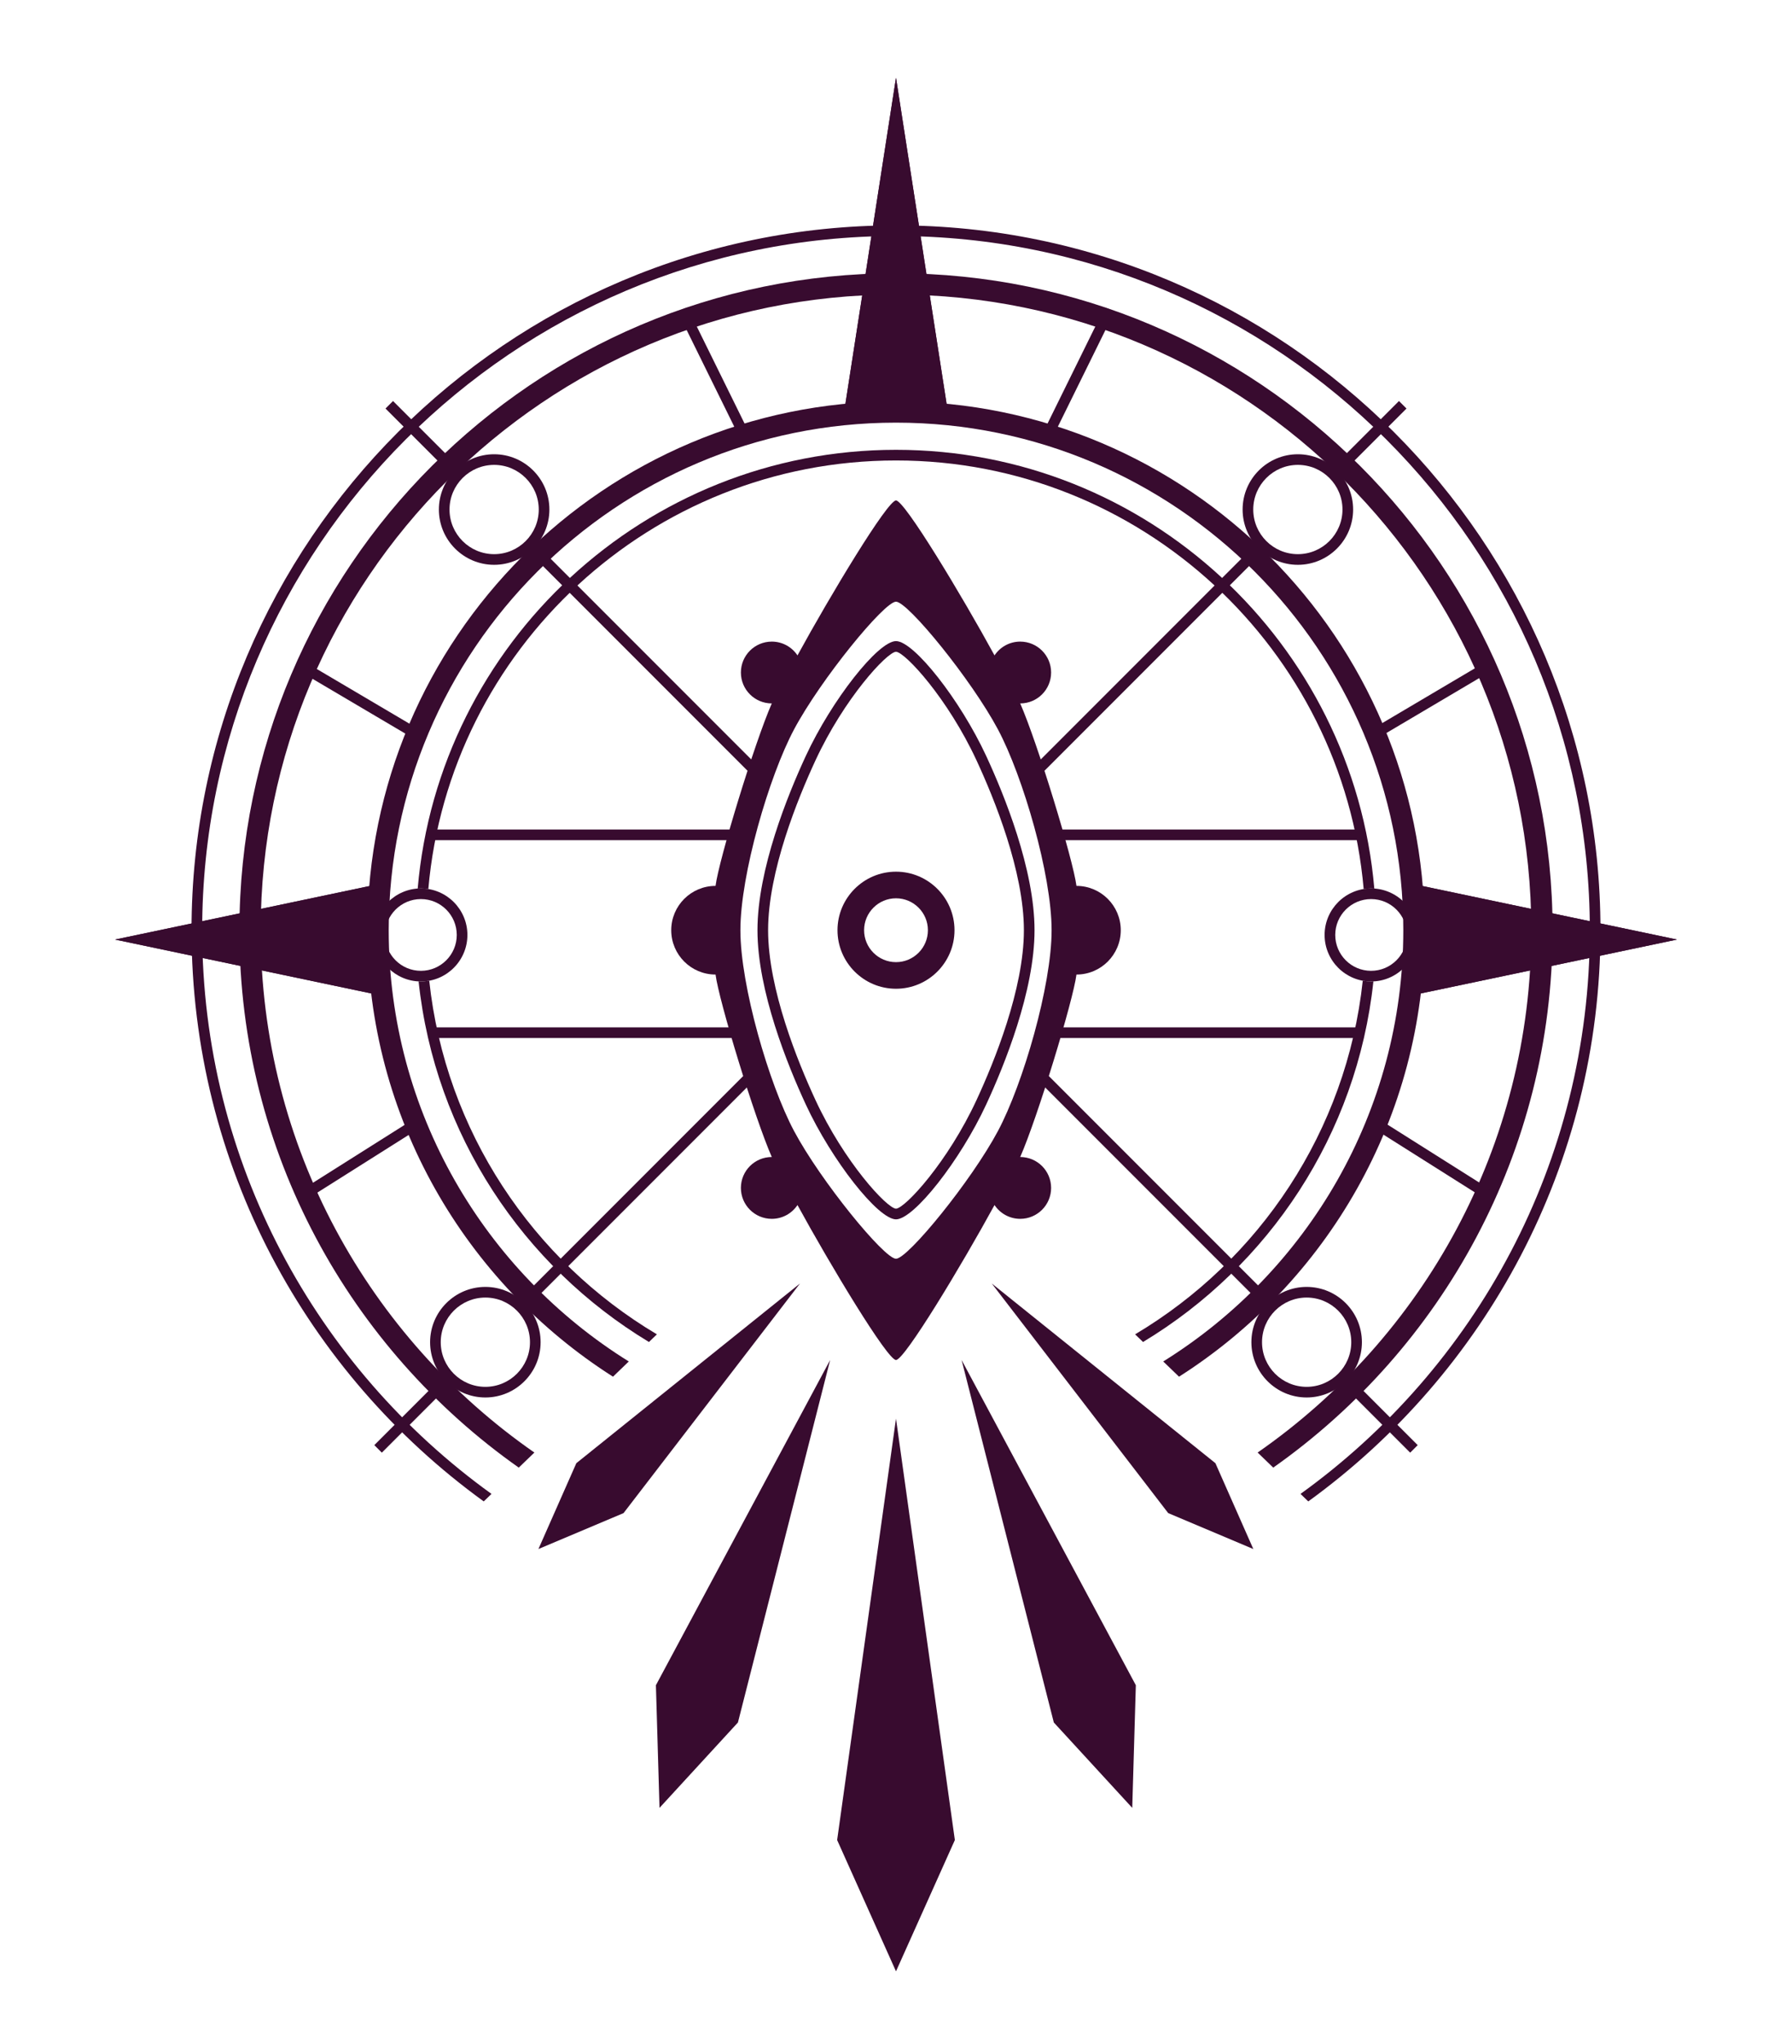 <?xml version="1.0" encoding="utf-8"?>
<!-- Generator: Adobe Illustrator 16.0.0, SVG Export Plug-In . SVG Version: 6.00 Build 0)  -->
<!DOCTYPE svg PUBLIC "-//W3C//DTD SVG 1.1//EN" "http://www.w3.org/Graphics/SVG/1.1/DTD/svg11.dtd">
<svg version="1.1" id="Layer_1" xmlns="http://www.w3.org/2000/svg" xmlns:xlink="http://www.w3.org/1999/xlink" x="0px" y="0px"
	 width="336.828px" height="384px" viewBox="0 0 336.828 384" enable-background="new 0 0 336.828 384" xml:space="preserve">
<g id="outer_eye">
	<polygon fill="#380B2F" points="158.665,77.397 158.665,77.398 178.162,77.398 178.162,77.397 168.413,14.61 	"/>
	<polygon fill="#380B2F" points="264.642,165.875 264.641,165.875 264.641,187.134 264.642,187.134 315.203,176.504 	"/>
	<g>
		<path fill="#380B2F" d="M245.6,262.53c-5.728,0-10.387-4.659-10.387-10.386s4.659-10.386,10.387-10.386
			c5.727,0,10.386,4.659,10.386,10.386C255.985,257.872,251.326,262.53,245.6,262.53z M245.6,243.759
			c-4.624,0-8.387,3.763-8.387,8.386c0,4.625,3.763,8.386,8.387,8.386s8.386-3.763,8.386-8.386
			C253.985,247.521,250.224,243.759,245.6,243.759z"/>
	</g>
	<g>
		<path fill="#380B2F" d="M257.713,184.378c-4.817,0-8.738-3.92-8.738-8.739c0-4.819,3.921-8.74,8.738-8.74
			c4.819,0,8.74,3.921,8.74,8.74C266.453,180.458,262.532,184.378,257.713,184.378z M257.713,168.899
			c-3.716,0-6.738,3.023-6.738,6.74c0,3.716,3.022,6.739,6.738,6.739c3.718,0,6.74-3.023,6.74-6.739
			C264.453,171.922,261.43,168.899,257.713,168.899z"/>
	</g>
	<g>
		<path fill="#380B2F" d="M243.949,106.105c-5.727,0-10.386-4.659-10.386-10.385c0-5.727,4.659-10.386,10.386-10.386
			s10.386,4.659,10.386,10.386C254.335,101.446,249.676,106.105,243.949,106.105z M243.949,87.333c-4.624,0-8.386,3.762-8.386,8.386
			s3.762,8.385,8.386,8.385s8.386-3.762,8.386-8.385C252.335,91.096,248.573,87.333,243.949,87.333z"/>
	</g>
	<polygon fill="#380B2F" points="72.187,165.875 72.188,165.875 72.188,187.134 72.187,187.134 21.625,176.504 	"/>
	<g>
		<path fill="#380B2F" d="M91.229,262.53c-5.728,0-10.387-4.659-10.387-10.386s4.659-10.386,10.387-10.386
			c5.727,0,10.386,4.659,10.386,10.386C101.614,257.872,96.955,262.53,91.229,262.53z M91.229,243.759
			c-4.624,0-8.387,3.763-8.387,8.386c0,4.625,3.763,8.386,8.387,8.386s8.386-3.763,8.386-8.386
			C99.614,247.521,95.853,243.759,91.229,243.759z"/>
	</g>
	<g>
		<path fill="#380B2F" d="M79.115,184.378c-4.819,0-8.74-3.92-8.74-8.739c0-4.819,3.921-8.74,8.74-8.74s8.739,3.921,8.739,8.74
			C87.854,180.458,83.934,184.378,79.115,184.378z M79.115,168.899c-3.717,0-6.74,3.023-6.74,6.74c0,3.716,3.023,6.739,6.74,6.739
			c3.716,0,6.739-3.023,6.739-6.739C85.854,171.922,82.831,168.899,79.115,168.899z"/>
	</g>
	<g>
		<path fill="#380B2F" d="M92.879,106.105c-5.727,0-10.386-4.659-10.386-10.385c0-5.727,4.659-10.386,10.386-10.386
			c5.728,0,10.387,4.659,10.387,10.386C103.265,101.446,98.605,106.105,92.879,106.105z M92.879,87.333
			c-4.624,0-8.386,3.762-8.386,8.386s3.762,8.385,8.386,8.385s8.387-3.762,8.387-8.385C101.265,91.096,97.503,87.333,92.879,87.333z
			"/>
	</g>
	<g>
		<path fill="#380B2F" d="M256.148,184.23c-3.034,28.262-19.461,52.571-42.793,66.437l1.492,1.438
			c23.636-14.239,40.241-39,43.299-67.75c-0.146,0.007-0.287,0.022-0.435,0.022C257.178,184.378,256.656,184.323,256.148,184.23z"/>
		<path fill="#380B2F" d="M80.68,184.23c-0.51,0.092-1.03,0.148-1.565,0.148c-0.146,0-0.289-0.015-0.434-0.022
			c3.057,28.75,19.664,53.51,43.298,67.75l1.493-1.438C100.141,236.802,83.714,212.492,80.68,184.23z"/>
		<path fill="#380B2F" d="M256.318,167.021c0.455-0.074,0.919-0.122,1.395-0.122c0.204,0,0.404,0.017,0.605,0.031
			c-3.979-46.114-42.776-82.427-89.904-82.427c-47.127,0-85.927,36.313-89.904,82.427c0.201-0.014,0.401-0.031,0.605-0.031
			c0.476,0,0.939,0.048,1.394,0.122c3.929-45.053,41.851-80.518,87.905-80.518C214.469,86.503,252.391,121.968,256.318,167.021z"/>
	</g>
	<path fill="#380B2F" d="M90.923,282.053l1.461-1.408C59.473,256.947,38,218.311,38,174.75c0-71.91,58.503-130.414,130.414-130.414
		S298.828,102.84,298.828,174.75c0,43.561-21.473,82.197-54.384,105.895l1.461,1.408c33.249-24.078,54.923-63.205,54.923-107.303
		c0-73.013-59.399-132.414-132.414-132.414C95.401,42.336,36,101.737,36,174.75C36,218.848,57.674,257.975,90.923,282.053z"/>
	<path fill="#380B2F" d="M97.508,275.704l2.936-2.83C69.379,251.29,49,215.357,49,174.75c0-65.845,53.569-119.414,119.414-119.414
		s119.414,53.569,119.414,119.414c0,40.607-20.38,76.54-51.441,98.124l2.935,2.83c31.734-22.354,52.508-59.272,52.508-100.954
		c0-68.051-55.363-123.414-123.414-123.414S45,106.699,45,174.75C45,216.432,65.773,253.35,97.508,275.704z"/>
	<path fill="#380B2F" d="M115.22,258.625l2.967-2.861c-27.066-16.842-45.124-46.855-45.124-81.014
		c0-52.577,42.773-95.352,95.352-95.352s95.353,42.774,95.353,95.352c0,34.158-18.059,64.172-45.124,81.014l2.967,2.861
		c27.725-17.646,46.157-48.646,46.157-83.875c0-54.783-44.569-99.352-99.353-99.352s-99.352,44.569-99.352,99.352
		C69.063,209.979,87.495,240.98,115.22,258.625z"/>
	<polygon fill="#380B2F" points="158.665,77.397 158.665,77.398 178.162,77.398 178.162,77.397 168.413,14.61 	"/>
	<polygon fill="#380B2F" points="264.642,165.875 264.641,165.875 264.641,187.134 264.642,187.134 315.203,176.504 	"/>
	<polygon fill="#380B2F" points="72.187,165.875 72.188,165.875 72.188,187.134 72.187,187.134 21.625,176.504 	"/>
</g>
<g id="lines">
	<g>
		<rect x="197.658" y="155.833" fill="#380B2F" width="58.492" height="2"/>
	</g>
	<g>
		<rect x="197.658" y="193" fill="#380B2F" width="58.492" height="2"/>
	</g>
	<g>
		
			<rect x="255.635" y="216.506" transform="matrix(-0.846 -0.534 0.534 -0.846 379.826 544.909)" fill="#380B2F" width="26.219" height="2.001"/>
	</g>
	<g>
		
			<rect x="268.874" y="119.576" transform="matrix(-0.509 -0.861 0.861 -0.509 294.302 430.179)" fill="#380B2F" width="2" height="23.107"/>
	</g>
	<g>
		<rect x="80.677" y="155.833" fill="#380B2F" width="58.492" height="2"/>
	</g>
	<g>
		<rect x="80.677" y="193" fill="#380B2F" width="58.492" height="2"/>
	</g>
	<g>
		
			<rect x="67.074" y="204.387" transform="matrix(-0.534 -0.846 0.846 -0.534 -79.458 391.2)" fill="#380B2F" width="2.001" height="26.219"/>
	</g>
	<g>
		
			<rect x="55.398" y="130.13" transform="matrix(-0.861 -0.508 0.508 -0.861 57.925 278.086)" fill="#380B2F" width="23.108" height="1.999"/>
	</g>
	<g>
		
			<rect x="121.176" y="68.748" transform="matrix(-0.442 -0.897 0.897 -0.442 130.662 220.773)" fill="#380B2F" width="25.641" height="2"/>
	</g>
	<g>
		
			<rect x="201.827" y="56.92" transform="matrix(-0.897 -0.442 0.442 -0.897 353.986 221.903)" fill="#380B2F" width="2.001" height="25.639"/>
	</g>
	<g>
		<path fill="#380B2F" d="M239.07,244.078l-44.014-44.014l-1.414,1.414l44.002,44.002C238.074,244.969,238.552,244.5,239.07,244.078
			z"/>
		<path fill="#380B2F" d="M253.666,258.674c-0.421,0.52-0.891,0.997-1.401,1.426l12.795,12.795l1.414-1.414L253.666,258.674z"/>
	</g>
	<g>
		<path fill="#380B2F" d="M235.952,102.337l-42.206,42.206l1.414,1.414l42.209-42.209
			C236.854,103.324,236.378,102.852,235.952,102.337z"/>
		<path fill="#380B2F" d="M251.978,89.14l12.391-12.391l-1.414-1.414l-12.388,12.387C251.081,88.148,251.554,88.623,251.978,89.14z"
			/>
	</g>
	<g>
		<path fill="#380B2F" d="M99.184,245.48l44.002-44.002l-1.414-1.414l-44.015,44.014C98.276,244.5,98.754,244.969,99.184,245.48z"/>
		<path fill="#380B2F" d="M83.162,258.674L70.355,271.48l1.414,1.414L84.564,260.1C84.053,259.67,83.583,259.191,83.162,258.674z"/>
	</g>
	<g>
		<path fill="#380B2F" d="M86.261,87.722L73.874,75.334l-1.414,1.414L84.851,89.14C85.275,88.623,85.747,88.148,86.261,87.722z"/>
		<path fill="#380B2F" d="M100.876,102.337c-0.426,0.515-0.9,0.987-1.417,1.411l42.209,42.209l1.414-1.414L100.876,102.337z"/>
	</g>
</g>
<g id="gem">
	<polygon fill="#380B2F" points="157.351,345.669 157.351,345.67 168.413,370.333 179.477,345.67 179.477,345.669 168.413,266.505 	
		"/>
	<polygon fill="#380B2F" points="198.078,323.585 212.819,339.625 213.495,316.585 180.745,255.488 	"/>
	<polygon fill="#380B2F" points="228.453,274.875 186.411,241.113 219.578,284.25 235.578,291 	"/>
	<polygon fill="#380B2F" points="123.962,339.625 138.703,323.585 156.036,255.488 123.286,316.585 	"/>
	<polygon fill="#380B2F" points="108.328,274.875 101.203,291 117.203,284.25 150.37,241.113 	"/>
</g>
<g id="inner_eye">
	<path fill="#380B2F" d="M168.414,120.438c-3.373,0-12.084,11.081-16.946,21.558c-3.396,7.318-9.093,21.305-9.093,32.755
		s5.697,25.437,9.093,32.755c4.862,10.477,13.573,21.559,16.946,21.559s12.084-11.082,16.946-21.559
		c3.396-7.318,9.093-21.305,9.093-32.755s-5.697-25.437-9.093-32.755C180.498,131.519,171.787,120.438,168.414,120.438z
		 M183.546,206.663c-5.392,11.618-13.398,20.31-15.132,20.399c-1.731-0.09-9.74-8.781-15.132-20.399
		c-3.326-7.168-8.907-20.847-8.907-31.913s5.581-24.745,8.907-31.913c5.392-11.618,13.399-20.309,15.132-20.399
		c1.732,0.09,9.74,8.781,15.132,20.399c3.326,7.168,8.907,20.847,8.907,31.913S186.872,199.495,183.546,206.663z"/>
	<path fill="#380B2F" d="M202.334,166.423c-0.63-4.922-7.339-26.922-10.574-34.278c3.207,0,5.809-2.6,5.809-5.807
		s-2.602-5.807-5.809-5.807c-2.017,0-3.788,1.03-4.828,2.591c-6.145-11.249-16.908-29.11-18.518-29.11
		c-1.608,0-12.373,17.862-18.517,29.11c-1.04-1.561-2.813-2.591-4.829-2.591c-3.207,0-5.808,2.6-5.808,5.807
		s2.601,5.807,5.808,5.807c-3.235,7.355-9.944,29.356-10.574,34.278c-4.599,0-8.327,3.728-8.327,8.327s3.729,8.327,8.327,8.327
		c0.63,4.922,7.339,26.922,10.574,34.278c-3.207,0-5.808,2.6-5.808,5.807s2.601,5.807,5.808,5.807c2.017,0,3.789-1.029,4.829-2.591
		c6.144,11.249,16.908,29.11,18.517,29.11c1.609,0,12.373-17.862,18.518-29.11c1.04,1.562,2.813,2.591,4.828,2.591
		c3.207,0,5.809-2.6,5.809-5.807s-2.602-5.807-5.809-5.807c3.235-7.355,9.944-29.356,10.574-34.278c4.6,0,8.327-3.728,8.327-8.327
		S206.933,166.423,202.334,166.423z M187.578,212.469c-5,9.375-16.938,24-19.164,24c-2.226,0-14.164-14.625-19.164-24
		c-4.724-8.857-10.084-27.303-10.084-37.719s5.36-28.861,10.084-37.719c5-9.375,16.938-24,19.164-24
		c2.227,0,14.164,14.625,19.164,24c4.725,8.857,10.084,27.303,10.084,37.719S192.302,203.611,187.578,212.469z"/>
	<g>
		<path fill="#380B2F" d="M168.414,185.747c-6.063,0-10.997-4.933-10.997-10.997s4.934-10.997,10.997-10.997
			s10.997,4.933,10.997,10.997S174.478,185.747,168.414,185.747z M168.414,168.753c-3.307,0-5.997,2.69-5.997,5.997
			s2.69,5.997,5.997,5.997c3.308,0,5.997-2.69,5.997-5.997S171.721,168.753,168.414,168.753z"/>
	</g>
</g>
</svg>
